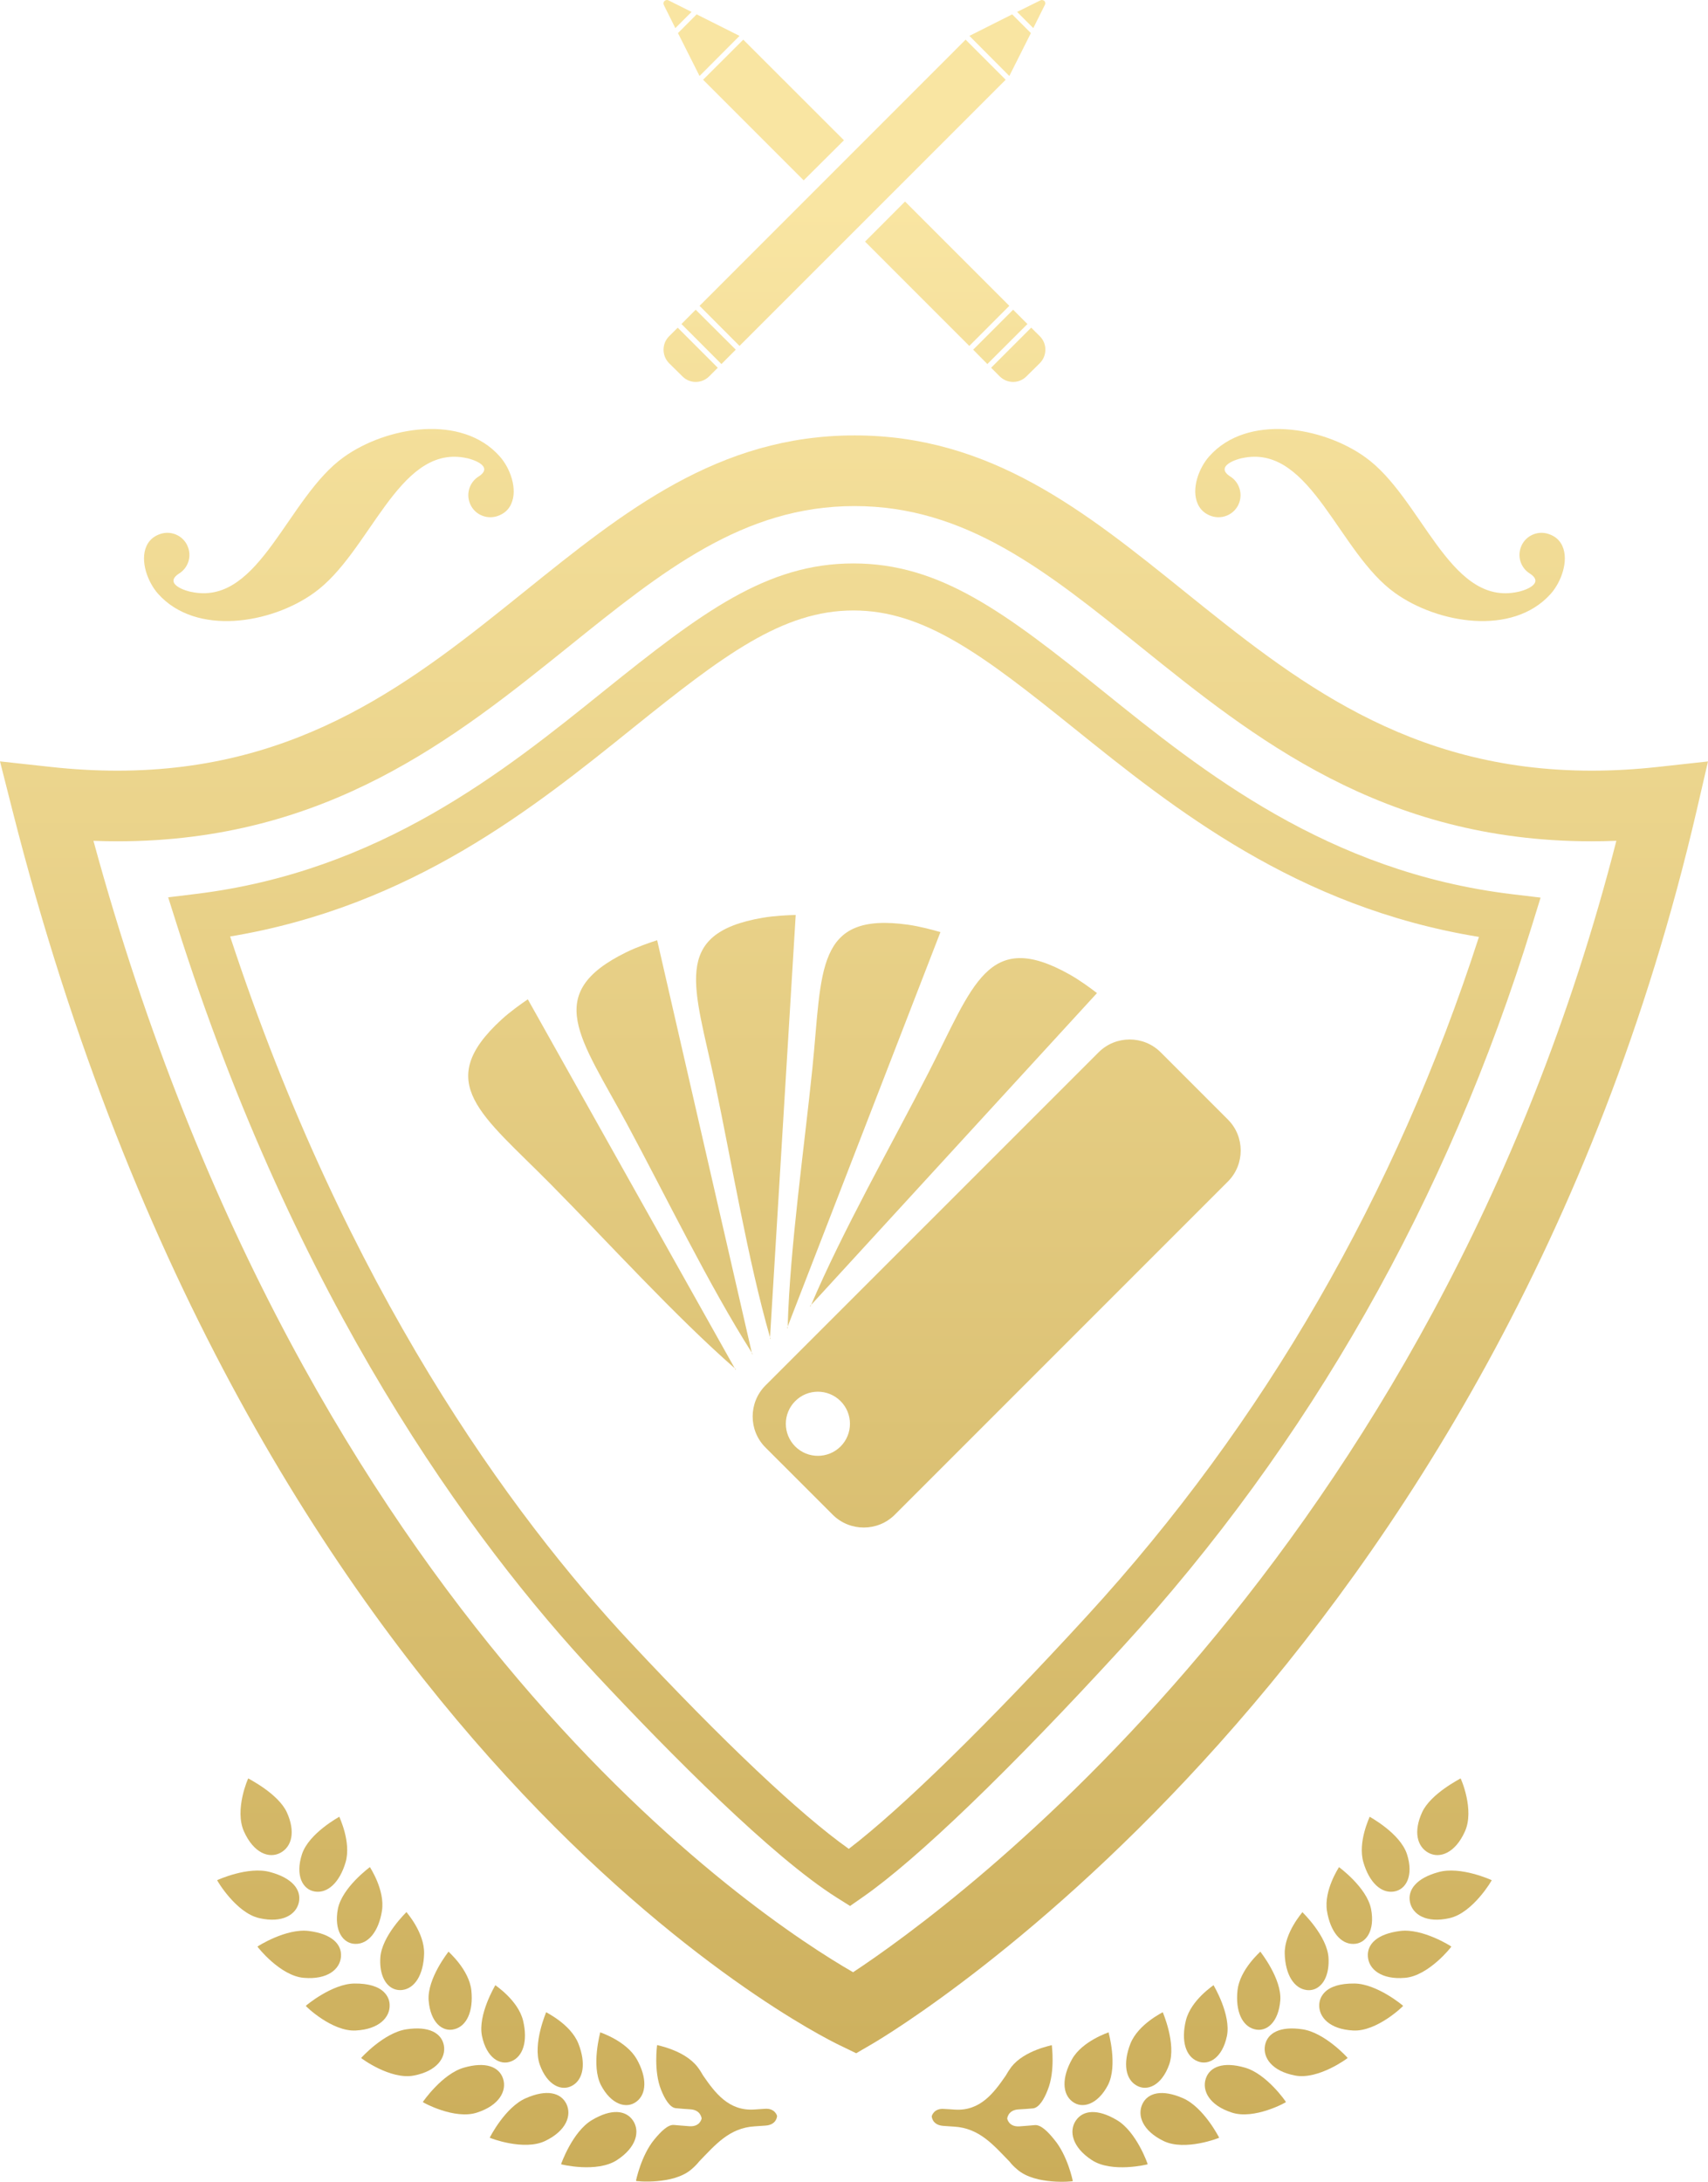 <?xml version="1.0" encoding="utf-8"?>
<!-- Generator: Adobe Illustrator 16.0.3, SVG Export Plug-In . SVG Version: 6.00 Build 0)  -->
<!DOCTYPE svg PUBLIC "-//W3C//DTD SVG 1.1//EN" "http://www.w3.org/Graphics/SVG/1.1/DTD/svg11.dtd">
<svg version="1.1" id="Layer_1" xmlns="http://www.w3.org/2000/svg" xmlns:xlink="http://www.w3.org/1999/xlink" x="0px" y="0px"
	 width="60.519px" height="77.285px" viewBox="0.241 -7.245 60.519 77.285" enable-background="new 0.241 -7.245 60.519 77.285"
	 xml:space="preserve">
<g>
	
		<linearGradient id="SVGID_1_" gradientUnits="userSpaceOnUse" x1="-371.338" y1="793.602" x2="-371.338" y2="680.994" gradientTransform="matrix(1 0 0 1 388 -720.96)">
		<stop  offset="0" style="stop-color:#C9AB57"/>
		<stop  offset="0.645" style="stop-color:#F9E5A2"/>
	</linearGradient>
	<path fill="url(#SVGID_1_)" d="M18.067,66.392c-0.14-0.428-0.621-0.615-1.392-0.392c-0.769,0.22-1.454,1.215-1.453,1.218
		c-0.009,0.008,1.133,0.639,1.929,0.37C17.94,67.332,18.203,66.814,18.067,66.392z"/>
	
		<linearGradient id="SVGID_2_" gradientUnits="userSpaceOnUse" x1="-369.932" y1="793.606" x2="-369.932" y2="680.909" gradientTransform="matrix(1 0 0 1 388 -720.96)">
		<stop  offset="0" style="stop-color:#C9AB57"/>
		<stop  offset="0.645" style="stop-color:#F9E5A2"/>
	</linearGradient>
	<path fill="url(#SVGID_2_)" d="M18.361,65.773c0.413-0.168,0.59-0.714,0.413-1.445c-0.181-0.723-0.982-1.242-0.982-1.25
		c0.003,0-0.631,1.045-0.472,1.806C17.48,65.647,17.957,65.94,18.361,65.773z"/>
	
		<linearGradient id="SVGID_3_" gradientUnits="userSpaceOnUse" x1="-371.809" y1="793.604" x2="-371.809" y2="680.946" gradientTransform="matrix(1 0 0 1 388 -720.96)">
		<stop  offset="0" style="stop-color:#C9AB57"/>
		<stop  offset="0.645" style="stop-color:#F9E5A2"/>
	</linearGradient>
	<path fill="url(#SVGID_3_)" d="M16.942,63.259c-0.084-0.74-0.81-1.361-0.808-1.369c0.002,0-0.762,0.95-0.705,1.727
		c0.061,0.779,0.49,1.135,0.914,1.02C16.773,64.527,17.021,64.01,16.942,63.259z"/>
	
		<linearGradient id="SVGID_4_" gradientUnits="userSpaceOnUse" x1="-369.013" y1="793.604" x2="-369.013" y2="680.92" gradientTransform="matrix(1 0 0 1 388 -720.96)">
		<stop  offset="0" style="stop-color:#C9AB57"/>
		<stop  offset="0.645" style="stop-color:#F9E5A2"/>
	</linearGradient>
	<path fill="url(#SVGID_4_)" d="M20.311,67.285c-0.198-0.404-0.701-0.527-1.435-0.205c-0.737,0.317-1.283,1.396-1.282,1.4
		c-0.008,0.008,1.211,0.48,1.966,0.115C20.311,68.234,20.503,67.688,20.311,67.285z"/>
	
		<linearGradient id="SVGID_5_" gradientUnits="userSpaceOnUse" x1="-362.725" y1="793.602" x2="-362.725" y2="680.949" gradientTransform="matrix(1 0 0 1 388 -720.96)">
		<stop  offset="0" style="stop-color:#C9AB57"/>
		<stop  offset="0.645" style="stop-color:#F9E5A2"/>
	</linearGradient>
	<path fill="url(#SVGID_5_)" d="M27.329,67.458c-0.124,0.008-0.252,0.018-0.377,0.025c-0.893,0.053-1.379-0.596-1.798-1.205
		c-0.055-0.101-0.122-0.205-0.202-0.309c-0.464-0.594-1.427-0.762-1.428-0.77c0.001,0-0.128,0.92,0.14,1.584
		c0.129,0.327,0.313,0.631,0.522,0.652c0.171,0.018,0.348,0.029,0.521,0.041c0.37,0.024,0.395,0.324,0.395,0.324
		s-0.051,0.301-0.435,0.274c-0.18-0.015-0.359-0.026-0.542-0.044c-0.213-0.023-0.464,0.229-0.696,0.51
		c-0.471,0.563-0.656,1.471-0.654,1.472c-0.007,0.011,1.318,0.149,1.965-0.411c0.111-0.094,0.203-0.189,0.279-0.285
		c0.56-0.572,1.059-1.187,1.968-1.238c0.128-0.007,0.261-0.018,0.39-0.027c0.393-0.033,0.399-0.342,0.397-0.342
		C27.777,67.712,27.706,67.423,27.329,67.458z"/>
	
		<linearGradient id="SVGID_6_" gradientUnits="userSpaceOnUse" x1="-367.909" y1="793.608" x2="-367.909" y2="680.857" gradientTransform="matrix(1 0 0 1 388 -720.96)">
		<stop  offset="0" style="stop-color:#C9AB57"/>
		<stop  offset="0.645" style="stop-color:#F9E5A2"/>
	</linearGradient>
	<path fill="url(#SVGID_6_)" d="M20.522,66.634c0.388-0.219,0.49-0.784,0.213-1.488c-0.276-0.691-1.143-1.101-1.143-1.111
		c0.005,0-0.486,1.119-0.226,1.857C19.627,66.625,20.141,66.853,20.522,66.634z"/>
	
		<linearGradient id="SVGID_7_" gradientUnits="userSpaceOnUse" x1="-373.491" y1="793.602" x2="-373.491" y2="680.945" gradientTransform="matrix(1 0 0 1 388 -720.96)">
		<stop  offset="0" style="stop-color:#C9AB57"/>
		<stop  offset="0.645" style="stop-color:#F9E5A2"/>
	</linearGradient>
	<path fill="url(#SVGID_7_)" d="M15.969,65.211c-0.084-0.442-0.535-0.69-1.326-0.57c-0.795,0.116-1.606,1.011-1.605,1.016
		c-0.01,0.004,1.04,0.782,1.866,0.622C15.718,66.125,16.048,65.648,15.969,65.211z"/>
	
		<linearGradient id="SVGID_8_" gradientUnits="userSpaceOnUse" x1="-366.544" y1="793.605" x2="-366.544" y2="680.88" gradientTransform="matrix(1 0 0 1 388 -720.96)">
		<stop  offset="0" style="stop-color:#C9AB57"/>
		<stop  offset="0.645" style="stop-color:#F9E5A2"/>
	</linearGradient>
	<path fill="url(#SVGID_8_)" d="M22.671,67.875c-0.253-0.375-0.772-0.429-1.462-0.015c-0.689,0.413-1.089,1.557-1.088,1.561
		c-0.007,0.006,1.273,0.316,1.981-0.148C22.804,68.817,22.919,68.246,22.671,67.875z"/>
	
		<linearGradient id="SVGID_9_" gradientUnits="userSpaceOnUse" x1="-365.778" y1="793.611" x2="-365.778" y2="680.824" gradientTransform="matrix(1 0 0 1 388 -720.96)">
		<stop  offset="0" style="stop-color:#C9AB57"/>
		<stop  offset="0.645" style="stop-color:#F9E5A2"/>
	</linearGradient>
	<path fill="url(#SVGID_9_)" d="M22.792,67.203c0.359-0.268,0.383-0.844,0.012-1.503c-0.374-0.653-1.292-0.946-1.295-0.952
		c0.006,0-0.33,1.174,0.026,1.872C21.896,67.31,22.441,67.472,22.792,67.203z"/>
	
		<linearGradient id="SVGID_10_" gradientUnits="userSpaceOnUse" x1="-377.155" y1="793.615" x2="-377.155" y2="680.849" gradientTransform="matrix(1 0 0 1 388 -720.96)">
		<stop  offset="0" style="stop-color:#C9AB57"/>
		<stop  offset="0.645" style="stop-color:#F9E5A2"/>
	</linearGradient>
	<path fill="url(#SVGID_10_)" d="M12.323,62.07c0.035-0.45-0.336-0.811-1.138-0.912c-0.801-0.104-1.821,0.545-1.821,0.553
		c-0.009,0.002,0.808,1.045,1.647,1.107C11.844,62.888,12.287,62.515,12.323,62.07z"/>
	
		<linearGradient id="SVGID_11_" gradientUnits="userSpaceOnUse" x1="-375.438" y1="793.611" x2="-375.438" y2="680.845" gradientTransform="matrix(1 0 0 1 388 -720.96)">
		<stop  offset="0" style="stop-color:#C9AB57"/>
		<stop  offset="0.645" style="stop-color:#F9E5A2"/>
	</linearGradient>
	<path fill="url(#SVGID_11_)" d="M14.047,63.766c-0.008-0.171-0.075-0.315-0.196-0.438c-0.197-0.199-0.548-0.314-1.05-0.309
		c-0.802,0.008-1.726,0.787-1.726,0.792l0.003,0.001c-0.011,0.008,0.93,0.919,1.771,0.871C13.678,64.641,14.07,64.21,14.047,63.766z
		"/>
	
		<linearGradient id="SVGID_12_" gradientUnits="userSpaceOnUse" x1="-378.33" y1="793.6" x2="-378.33" y2="680.964" gradientTransform="matrix(1 0 0 1 388 -720.96)">
		<stop  offset="0" style="stop-color:#C9AB57"/>
		<stop  offset="0.645" style="stop-color:#F9E5A2"/>
	</linearGradient>
	<path fill="url(#SVGID_12_)" d="M10.179,58.388c0.406-0.22,0.536-0.749,0.227-1.43c-0.306-0.67-1.364-1.193-1.368-1.205
		s-0.5,1.113-0.151,1.883C9.23,58.398,9.775,58.606,10.179,58.388z"/>
	
		<linearGradient id="SVGID_13_" gradientUnits="userSpaceOnUse" x1="-373.509" y1="793.602" x2="-373.509" y2="680.938" gradientTransform="matrix(1 0 0 1 388 -720.96)">
		<stop  offset="0" style="stop-color:#C9AB57"/>
		<stop  offset="0.645" style="stop-color:#F9E5A2"/>
	</linearGradient>
	<path fill="url(#SVGID_13_)" d="M14.044,63.119c0.127,0.104,0.286,0.148,0.45,0.129c0.441-0.053,0.755-0.535,0.774-1.288
		c0.018-0.747-0.624-1.461-0.623-1.47l-0.001-0.004c0.003,0.002-0.882,0.845-0.927,1.623C13.688,62.598,13.828,62.943,14.044,63.119
		z"/>
	
		<linearGradient id="SVGID_14_" gradientUnits="userSpaceOnUse" x1="-375.016" y1="793.601" x2="-375.016" y2="680.951" gradientTransform="matrix(1 0 0 1 388 -720.96)">
		<stop  offset="0" style="stop-color:#C9AB57"/>
		<stop  offset="0.645" style="stop-color:#F9E5A2"/>
	</linearGradient>
	<path fill="url(#SVGID_14_)" d="M12.212,60.38c-0.144,0.77,0.185,1.232,0.623,1.235c0.446,0.01,0.822-0.427,0.94-1.173
		c0.114-0.738-0.429-1.541-0.427-1.548C13.349,58.897,12.362,59.611,12.212,60.38z"/>
	
		<linearGradient id="SVGID_15_" gradientUnits="userSpaceOnUse" x1="-376.304" y1="793.6" x2="-376.304" y2="680.953" gradientTransform="matrix(1 0 0 1 388 -720.96)">
		<stop  offset="0" style="stop-color:#C9AB57"/>
		<stop  offset="0.645" style="stop-color:#F9E5A2"/>
	</linearGradient>
	<path fill="url(#SVGID_15_)" d="M10.941,58.437c-0.245,0.753,0.021,1.256,0.458,1.324c0.445,0.07,0.874-0.313,1.088-1.039
		c0.208-0.721-0.229-1.604-0.223-1.612C12.267,57.115,11.188,57.689,10.941,58.437z"/>
	
		<linearGradient id="SVGID_16_" gradientUnits="userSpaceOnUse" x1="-378.609" y1="793.605" x2="-378.609" y2="680.924" gradientTransform="matrix(1 0 0 1 388 -720.96)">
		<stop  offset="0" style="stop-color:#C9AB57"/>
		<stop  offset="0.645" style="stop-color:#F9E5A2"/>
	</linearGradient>
	<path fill="url(#SVGID_16_)" d="M10.831,60.142c0.093-0.443-0.229-0.858-1.014-1.07c-0.782-0.22-1.879,0.283-1.882,0.287
		c-0.009,0.002,0.668,1.16,1.495,1.344C10.247,60.89,10.738,60.578,10.831,60.142z"/>
	
		<linearGradient id="SVGID_17_" gradientUnits="userSpaceOnUse" x1="-345.954" y1="793.607" x2="-345.954" y2="680.863" gradientTransform="matrix(1 0 0 1 388 -720.96)">
		<stop  offset="0" style="stop-color:#C9AB57"/>
		<stop  offset="0.645" style="stop-color:#F9E5A2"/>
	</linearGradient>
	<path fill="url(#SVGID_17_)" d="M42.154,67.08c-0.732-0.319-1.238-0.199-1.434,0.205c-0.191,0.405,0,0.949,0.75,1.313
		c0.758,0.367,1.973-0.109,1.969-0.117C43.439,68.478,42.893,67.401,42.154,67.08z"/>
	
		<linearGradient id="SVGID_18_" gradientUnits="userSpaceOnUse" x1="-348.426" y1="793.606" x2="-348.426" y2="680.881" gradientTransform="matrix(1 0 0 1 388 -720.96)">
		<stop  offset="0" style="stop-color:#C9AB57"/>
		<stop  offset="0.645" style="stop-color:#F9E5A2"/>
	</linearGradient>
	<path fill="url(#SVGID_18_)" d="M39.822,67.861c-0.689-0.413-1.211-0.361-1.463,0.016c-0.248,0.369-0.131,0.941,0.568,1.396
		c0.703,0.466,1.986,0.154,1.979,0.148C40.912,69.417,40.514,68.276,39.822,67.861z"/>
	
		<linearGradient id="SVGID_19_" gradientUnits="userSpaceOnUse" x1="-345.035" y1="793.606" x2="-345.035" y2="680.909" gradientTransform="matrix(1 0 0 1 388 -720.96)">
		<stop  offset="0" style="stop-color:#C9AB57"/>
		<stop  offset="0.645" style="stop-color:#F9E5A2"/>
	</linearGradient>
	<path fill="url(#SVGID_19_)" d="M43.713,64.883c0.158-0.761-0.477-1.806-0.473-1.806c0,0.008-0.801,0.527-0.98,1.25
		c-0.178,0.731-0.002,1.279,0.412,1.445C43.074,65.94,43.553,65.647,43.713,64.883z"/>
	
		<linearGradient id="SVGID_20_" gradientUnits="userSpaceOnUse" x1="-349.189" y1="793.609" x2="-349.189" y2="680.872" gradientTransform="matrix(1 0 0 1 388 -720.96)">
		<stop  offset="0" style="stop-color:#C9AB57"/>
		<stop  offset="0.645" style="stop-color:#F9E5A2"/>
	</linearGradient>
	<path fill="url(#SVGID_20_)" d="M39.498,66.618c0.357-0.696,0.018-1.872,0.023-1.87c0,0.006-0.922,0.299-1.293,0.948
		c-0.371,0.657-0.348,1.237,0.01,1.505C38.588,67.472,39.135,67.31,39.498,66.618z"/>
	
		<linearGradient id="SVGID_21_" gradientUnits="userSpaceOnUse" x1="-343.631" y1="793.603" x2="-343.631" y2="680.922" gradientTransform="matrix(1 0 0 1 388 -720.96)">
		<stop  offset="0" style="stop-color:#C9AB57"/>
		<stop  offset="0.645" style="stop-color:#F9E5A2"/>
	</linearGradient>
	<path fill="url(#SVGID_21_)" d="M44.357,66c-0.77-0.224-1.254-0.036-1.393,0.392c-0.137,0.422,0.125,0.939,0.916,1.196
		c0.795,0.269,1.938-0.362,1.926-0.37C45.813,67.215,45.125,66.22,44.357,66z"/>
	
		<linearGradient id="SVGID_22_" gradientUnits="userSpaceOnUse" x1="-352.245" y1="793.605" x2="-352.245" y2="680.91" gradientTransform="matrix(1 0 0 1 388 -720.96)">
		<stop  offset="0" style="stop-color:#C9AB57"/>
		<stop  offset="0.645" style="stop-color:#F9E5A2"/>
	</linearGradient>
	<path fill="url(#SVGID_22_)" d="M36.904,68.035c-0.178,0.018-0.357,0.029-0.543,0.044c-0.383,0.024-0.432-0.276-0.432-0.276
		s0.023-0.299,0.393-0.324c0.176-0.008,0.35-0.022,0.521-0.037c0.213-0.023,0.395-0.325,0.521-0.654
		c0.271-0.666,0.143-1.586,0.145-1.586c-0.002,0.01-0.963,0.176-1.432,0.77c-0.076,0.105-0.145,0.21-0.201,0.311
		c-0.418,0.607-0.902,1.258-1.797,1.203c-0.125-0.008-0.254-0.018-0.377-0.023c-0.377-0.037-0.447,0.256-0.447,0.256
		s0.004,0.308,0.398,0.342c0.127,0.008,0.26,0.021,0.389,0.027c0.908,0.051,1.408,0.665,1.969,1.238
		c0.072,0.096,0.168,0.191,0.277,0.283c0.645,0.56,1.967,0.42,1.965,0.411c0.004-0.001-0.182-0.907-0.656-1.472
		C37.371,68.266,37.119,68.013,36.904,68.035z"/>
	
		<linearGradient id="SVGID_23_" gradientUnits="userSpaceOnUse" x1="-347.056" y1="793.604" x2="-347.056" y2="680.942" gradientTransform="matrix(1 0 0 1 388 -720.96)">
		<stop  offset="0" style="stop-color:#C9AB57"/>
		<stop  offset="0.645" style="stop-color:#F9E5A2"/>
	</linearGradient>
	<path fill="url(#SVGID_23_)" d="M41.668,65.89c0.26-0.738-0.23-1.855-0.227-1.855c-0.002,0.009-0.865,0.418-1.145,1.111
		c-0.275,0.704-0.172,1.268,0.217,1.486C40.893,66.853,41.406,66.625,41.668,65.89z"/>
	
		<linearGradient id="SVGID_24_" gradientUnits="userSpaceOnUse" x1="-337.813" y1="793.615" x2="-337.813" y2="680.849" gradientTransform="matrix(1 0 0 1 388 -720.96)">
		<stop  offset="0" style="stop-color:#C9AB57"/>
		<stop  offset="0.645" style="stop-color:#F9E5A2"/>
	</linearGradient>
	<path fill="url(#SVGID_24_)" d="M49.848,61.158c-0.803,0.102-1.176,0.462-1.139,0.912c0.033,0.445,0.48,0.818,1.311,0.748
		c0.84-0.066,1.656-1.105,1.646-1.107C51.666,61.701,50.645,61.054,49.848,61.158z"/>
	
		<linearGradient id="SVGID_25_" gradientUnits="userSpaceOnUse" x1="-336.358" y1="793.606" x2="-336.358" y2="680.925" gradientTransform="matrix(1 0 0 1 388 -720.96)">
		<stop  offset="0" style="stop-color:#C9AB57"/>
		<stop  offset="0.645" style="stop-color:#F9E5A2"/>
	</linearGradient>
	<path fill="url(#SVGID_25_)" d="M51.213,59.072c-0.783,0.212-1.105,0.627-1.012,1.07c0.096,0.436,0.584,0.748,1.4,0.561
		c0.826-0.184,1.504-1.342,1.496-1.344C53.094,59.355,51.996,58.853,51.213,59.072z"/>
	
		<linearGradient id="SVGID_26_" gradientUnits="userSpaceOnUse" x1="-339.529" y1="793.611" x2="-339.529" y2="680.845" gradientTransform="matrix(1 0 0 1 388 -720.96)">
		<stop  offset="0" style="stop-color:#C9AB57"/>
		<stop  offset="0.645" style="stop-color:#F9E5A2"/>
	</linearGradient>
	<path fill="url(#SVGID_26_)" d="M47.18,63.328c-0.119,0.121-0.186,0.268-0.195,0.438c-0.02,0.444,0.369,0.875,1.201,0.917
		c0.838,0.048,1.777-0.863,1.77-0.871l0.002-0.001c0.002-0.005-0.922-0.784-1.727-0.792C47.727,63.013,47.377,63.128,47.18,63.328z"
		/>
	
		<linearGradient id="SVGID_27_" gradientUnits="userSpaceOnUse" x1="-336.636" y1="793.6" x2="-336.636" y2="680.964" gradientTransform="matrix(1 0 0 1 388 -720.96)">
		<stop  offset="0" style="stop-color:#C9AB57"/>
		<stop  offset="0.645" style="stop-color:#F9E5A2"/>
	</linearGradient>
	<path fill="url(#SVGID_27_)" d="M52.145,57.636c0.352-0.77-0.148-1.895-0.152-1.883s-1.061,0.535-1.365,1.205
		c-0.309,0.681-0.178,1.208,0.227,1.43C51.254,58.606,51.803,58.398,52.145,57.636z"/>
	
		<linearGradient id="SVGID_28_" gradientUnits="userSpaceOnUse" x1="-338.661" y1="793.6" x2="-338.661" y2="680.953" gradientTransform="matrix(1 0 0 1 388 -720.96)">
		<stop  offset="0" style="stop-color:#C9AB57"/>
		<stop  offset="0.645" style="stop-color:#F9E5A2"/>
	</linearGradient>
	<path fill="url(#SVGID_28_)" d="M49.631,59.761c0.439-0.068,0.705-0.571,0.463-1.324c-0.246-0.75-1.328-1.322-1.322-1.327
		c0.006,0.009-0.432,0.892-0.223,1.612C48.76,59.451,49.189,59.832,49.631,59.761z"/>
	
		<linearGradient id="SVGID_29_" gradientUnits="userSpaceOnUse" x1="-339.95" y1="793.601" x2="-339.95" y2="680.951" gradientTransform="matrix(1 0 0 1 388 -720.96)">
		<stop  offset="0" style="stop-color:#C9AB57"/>
		<stop  offset="0.645" style="stop-color:#F9E5A2"/>
	</linearGradient>
	<path fill="url(#SVGID_29_)" d="M47.686,58.895c0,0.007-0.541,0.81-0.428,1.548c0.121,0.746,0.494,1.183,0.941,1.173
		c0.439-0.003,0.77-0.464,0.623-1.235C48.672,59.611,47.682,58.897,47.686,58.895z"/>
	
		<linearGradient id="SVGID_30_" gradientUnits="userSpaceOnUse" x1="-341.478" y1="793.602" x2="-341.478" y2="680.945" gradientTransform="matrix(1 0 0 1 388 -720.96)">
		<stop  offset="0" style="stop-color:#C9AB57"/>
		<stop  offset="0.645" style="stop-color:#F9E5A2"/>
	</linearGradient>
	<path fill="url(#SVGID_30_)" d="M46.391,64.641c-0.793-0.12-1.244,0.128-1.328,0.57c-0.08,0.437,0.25,0.913,1.066,1.067
		c0.824,0.16,1.871-0.618,1.863-0.622C47.996,65.652,47.184,64.757,46.391,64.641z"/>
	
		<linearGradient id="SVGID_31_" gradientUnits="userSpaceOnUse" x1="-343.158" y1="793.608" x2="-343.158" y2="680.871" gradientTransform="matrix(1 0 0 1 388 -720.96)">
		<stop  offset="0" style="stop-color:#C9AB57"/>
		<stop  offset="0.645" style="stop-color:#F9E5A2"/>
	</linearGradient>
	<path fill="url(#SVGID_31_)" d="M44.689,64.638c0.424,0.115,0.854-0.24,0.916-1.02c0.057-0.774-0.711-1.727-0.707-1.729
		c0,0.011-0.727,0.631-0.809,1.372C44.01,64.01,44.26,64.527,44.689,64.638z"/>
	
		<linearGradient id="SVGID_32_" gradientUnits="userSpaceOnUse" x1="-341.459" y1="793.613" x2="-341.459" y2="680.842" gradientTransform="matrix(1 0 0 1 388 -720.96)">
		<stop  offset="0" style="stop-color:#C9AB57"/>
		<stop  offset="0.645" style="stop-color:#F9E5A2"/>
	</linearGradient>
	<path fill="url(#SVGID_32_)" d="M46.387,60.493c0.002,0.008-0.639,0.724-0.625,1.469c0.021,0.753,0.336,1.233,0.777,1.288
		c0.164,0.021,0.322-0.025,0.447-0.13c0.215-0.175,0.355-0.521,0.328-1.008c-0.043-0.776-0.928-1.619-0.926-1.622L46.387,60.493z"/>
	
		<linearGradient id="SVGID_33_" gradientUnits="userSpaceOnUse" x1="-357.5" y1="793.605" x2="-357.5" y2="680.93" gradientTransform="matrix(1 0 0 1 388 -720.96)">
		<stop  offset="0" style="stop-color:#C9AB57"/>
		<stop  offset="0.645" style="stop-color:#F9E5A2"/>
	</linearGradient>
	<path fill="url(#SVGID_33_)" d="M59,19.921c-0.801,0.089-1.594,0.134-2.363,0.134c-6.541,0-10.553-3.229-14.432-6.351
		c-3.527-2.841-6.863-5.525-11.684-5.525c-4.825,0-8.16,2.684-11.691,5.526c-3.879,3.123-7.889,6.35-14.428,6.35
		c-0.768,0-1.563-0.044-2.369-0.133l-1.792-0.196l0.444,1.749c8.459,33.331,28.445,43.317,29.292,43.723l0.601,0.291l0.577-0.336
		c0.898-0.528,22.131-13.264,29.207-43.704l0.398-1.721L59,19.921z M30.468,62.619C27.177,60.724,11.106,50.234,3.552,22.54
		c0.285,0.011,0.567,0.017,0.848,0.017c7.422,0,11.978-3.668,15.998-6.902c3.316-2.67,6.179-4.973,10.12-4.973
		c3.942,0,6.803,2.303,10.12,4.971c4.018,3.236,8.574,6.904,16,6.904c0.289,0,0.582-0.006,0.875-0.018
		C51,48,33.857,60.384,30.468,62.619z"/>
	
		<linearGradient id="SVGID_34_" gradientUnits="userSpaceOnUse" x1="-357.486" y1="793.602" x2="-357.486" y2="680.933" gradientTransform="matrix(1 0 0 1 388 -720.96)">
		<stop  offset="0" style="stop-color:#C9AB57"/>
		<stop  offset="0.645" style="stop-color:#F9E5A2"/>
	</linearGradient>
	<path fill="url(#SVGID_34_)" d="M39.322,17.237c-3.484-2.804-5.775-4.523-8.842-4.523c-3.069,0-5.361,1.719-8.848,4.523
		c-3.531,2.844-7.925,6.384-14.436,7.183L6.2,24.542l0.303,0.957c4.224,13.348,10.413,21.823,14.862,26.583
		c2.621,2.803,6.227,6.445,8.528,7.896l0.468,0.294l0.453-0.316c1.926-1.341,5.184-4.477,9.17-8.824
		c6.654-7.258,11.549-15.875,14.549-25.625l0.295-0.955l-0.996-0.119C47.283,23.646,42.869,20.095,39.322,17.237z M38.754,50
		c-3.545,3.864-6.576,6.825-8.438,8.249c-1.726-1.223-4.438-3.785-7.734-7.31c-4.227-4.521-10.07-12.5-14.187-25.01
		c6.429-1.069,10.765-4.562,14.283-7.395c3.202-2.575,5.292-4.154,7.802-4.154c2.506,0,4.594,1.579,7.797,4.157
		c3.535,2.844,7.893,6.354,14.367,7.407C49.695,35.071,45.027,43.16,38.754,50z"/>
	
		<linearGradient id="SVGID_35_" gradientUnits="userSpaceOnUse" x1="-352.444" y1="793.604" x2="-352.444" y2="680.934" gradientTransform="matrix(1 0 0 1 388 -720.96)">
		<stop  offset="0" style="stop-color:#C9AB57"/>
		<stop  offset="0.645" style="stop-color:#F9E5A2"/>
	</linearGradient>
	<path fill="url(#SVGID_35_)" d="M27.365,44.032l2.381,2.38c0.605,0.605,1.596,0.605,2.2,0l11.803-11.803
		c0.605-0.604,0.605-1.594-0.002-2.197l-2.381-2.381c-0.604-0.604-1.592-0.604-2.197,0L27.365,41.832
		C26.758,42.439,26.758,43.427,27.365,44.032z M28.418,42.388c0.444-0.446,1.164-0.443,1.607,0s0.443,1.163,0,1.607
		c-0.443,0.441-1.163,0.443-1.607,0C27.975,43.551,27.973,42.832,28.418,42.388z"/>
	
		<linearGradient id="SVGID_36_" gradientUnits="userSpaceOnUse" x1="-364.227" y1="793.604" x2="-364.227" y2="680.929" gradientTransform="matrix(1 0 0 1 388 -720.96)">
		<stop  offset="0" style="stop-color:#C9AB57"/>
		<stop  offset="0.645" style="stop-color:#F9E5A2"/>
	</linearGradient>
	<path fill="url(#SVGID_36_)" d="M22.426,26.49c-2.981,1.464-1.615,3.028,0.038,6.094c1.363,2.531,2.902,5.708,4.414,8.085
		l-3.352-14.607C23.269,26.143,22.811,26.3,22.426,26.49z"/>
	
		<linearGradient id="SVGID_37_" gradientUnits="userSpaceOnUse" x1="-359.038" y1="793.624" x2="-359.038" y2="680.88" gradientTransform="matrix(1 0 0 1 388 -720.96)">
		<stop  offset="0" style="stop-color:#C9AB57"/>
		<stop  offset="0.645" style="stop-color:#F9E5A2"/>
	</linearGradient>
	<path fill="url(#SVGID_37_)" d="M28.959,39.032c0.006-0.017,0.018-0.034,0.024-0.055l-0.042,0.047L28.959,39.032z"/>
	
		<linearGradient id="SVGID_38_" gradientUnits="userSpaceOnUse" x1="-357.144" y1="793.603" x2="-357.144" y2="680.932" gradientTransform="matrix(1 0 0 1 388 -720.96)">
		<stop  offset="0" style="stop-color:#C9AB57"/>
		<stop  offset="0.645" style="stop-color:#F9E5A2"/>
	</linearGradient>
	<path fill="url(#SVGID_38_)" d="M33.563,25.774c-0.254-0.075-0.725-0.202-1.148-0.262c-3.29-0.46-3.036,1.6-3.387,5.067
		c-0.291,2.858-0.797,6.349-0.877,9.165L33.563,25.774z"/>
	
		<linearGradient id="SVGID_39_" gradientUnits="userSpaceOnUse" x1="-353.954" y1="793.599" x2="-353.954" y2="680.936" gradientTransform="matrix(1 0 0 1 388 -720.96)">
		<stop  offset="0" style="stop-color:#C9AB57"/>
		<stop  offset="0.645" style="stop-color:#F9E5A2"/>
	</linearGradient>
	<path fill="url(#SVGID_39_)" d="M33.137,30.759c-1.313,2.559-3.053,5.626-4.153,8.218l10.126-11.043
		c-0.211-0.163-0.6-0.452-0.975-0.662C35.238,25.646,34.725,27.659,33.137,30.759z"/>
	
		<linearGradient id="SVGID_40_" gradientUnits="userSpaceOnUse" x1="-361.331" y1="793.606" x2="-361.331" y2="680.925" gradientTransform="matrix(1 0 0 1 388 -720.96)">
		<stop  offset="0" style="stop-color:#C9AB57"/>
		<stop  offset="0.645" style="stop-color:#F9E5A2"/>
	</linearGradient>
	<path fill="url(#SVGID_40_)" d="M27.525,40.126l0.91-14.959c-0.268,0.006-0.753,0.027-1.174,0.099
		c-3.275,0.563-2.405,2.449-1.686,5.857C26.167,33.937,26.746,37.419,27.525,40.126z"/>
	
		<linearGradient id="SVGID_41_" gradientUnits="userSpaceOnUse" x1="-361.108" y1="793.99" x2="-361.108" y2="679.957" gradientTransform="matrix(1 0 0 1 388 -720.96)">
		<stop  offset="0" style="stop-color:#C9AB57"/>
		<stop  offset="0.645" style="stop-color:#F9E5A2"/>
	</linearGradient>
	<path fill="url(#SVGID_41_)" d="M26.891,40.727l0.016-0.011c-0.009-0.016-0.02-0.031-0.029-0.047L26.891,40.727z"/>
	
		<linearGradient id="SVGID_42_" gradientUnits="userSpaceOnUse" x1="-360.469" y1="792.731" x2="-360.469" y2="683.084" gradientTransform="matrix(1 0 0 1 388 -720.96)">
		<stop  offset="0" style="stop-color:#C9AB57"/>
		<stop  offset="0.645" style="stop-color:#F9E5A2"/>
	</linearGradient>
	<path fill="url(#SVGID_42_)" d="M27.54,40.181c-0.005-0.018-0.011-0.037-0.015-0.055l-0.003,0.058L27.54,40.181z"/>
	
		<linearGradient id="SVGID_43_" gradientUnits="userSpaceOnUse" x1="-361.703" y1="794.521" x2="-361.703" y2="678.556" gradientTransform="matrix(1 0 0 1 388 -720.96)">
		<stop  offset="0" style="stop-color:#C9AB57"/>
		<stop  offset="0.645" style="stop-color:#F9E5A2"/>
	</linearGradient>
	<path fill="url(#SVGID_43_)" d="M26.305,41.277l0.014-0.014c-0.014-0.014-0.029-0.025-0.043-0.039L26.305,41.277z"/>
	
		<linearGradient id="SVGID_44_" gradientUnits="userSpaceOnUse" x1="-366.447" y1="793.602" x2="-366.447" y2="680.937" gradientTransform="matrix(1 0 0 1 388 -720.96)">
		<stop  offset="0" style="stop-color:#C9AB57"/>
		<stop  offset="0.645" style="stop-color:#F9E5A2"/>
	</linearGradient>
	<path fill="url(#SVGID_44_)" d="M18.009,28.874c-2.448,2.244-0.696,3.36,1.752,5.838c2.021,2.043,4.394,4.658,6.514,6.513
		l-7.332-13.07C18.722,28.305,18.324,28.584,18.009,28.874z"/>
	
		<linearGradient id="SVGID_45_" gradientUnits="userSpaceOnUse" x1="-359.861" y1="793.54" x2="-359.861" y2="681.089" gradientTransform="matrix(1 0 0 1 388 -720.96)">
		<stop  offset="0" style="stop-color:#C9AB57"/>
		<stop  offset="0.645" style="stop-color:#F9E5A2"/>
	</linearGradient>
	<path fill="url(#SVGID_45_)" d="M28.146,39.806c0-0.021,0.002-0.041,0.004-0.063l-0.022,0.06L28.146,39.806z"/>
	
		<linearGradient id="SVGID_46_" gradientUnits="userSpaceOnUse" x1="-338.861" y1="793.587" x2="-338.861" y2="680.943" gradientTransform="matrix(1 0 0 1 388 -720.96)">
		<stop  offset="0" style="stop-color:#C9AB57"/>
		<stop  offset="0.645" style="stop-color:#F9E5A2"/>
	</linearGradient>
	<path fill="url(#SVGID_46_)" d="M43.172,11.039c0.41,0.132,0.852-0.087,0.986-0.499c0.111-0.345-0.027-0.715-0.32-0.902
		c-0.57-0.361,0.197-0.629,0.518-0.674c2.35-0.399,3.324,3.379,5.311,4.794c1.51,1.088,4.178,1.541,5.523,0.03
		c0.363-0.408,0.648-1.164,0.41-1.691c-0.086-0.193-0.244-0.347-0.494-0.428c-0.412-0.135-0.854,0.089-0.986,0.497
		c-0.115,0.349,0.027,0.717,0.322,0.903c0.564,0.361-0.199,0.628-0.521,0.672c-2.352,0.401-3.32-3.375-5.309-4.793
		c-1.51-1.083-4.18-1.54-5.523-0.029c-0.369,0.41-0.65,1.162-0.406,1.692C42.766,10.798,42.922,10.957,43.172,11.039z"/>
	
		<linearGradient id="SVGID_47_" gradientUnits="userSpaceOnUse" x1="-376.107" y1="793.594" x2="-376.107" y2="680.937" gradientTransform="matrix(1 0 0 1 388 -720.96)">
		<stop  offset="0" style="stop-color:#C9AB57"/>
		<stop  offset="0.645" style="stop-color:#F9E5A2"/>
	</linearGradient>
	<path fill="url(#SVGID_47_)" d="M11.366,13.758c1.985-1.415,2.96-5.193,5.312-4.794c0.317,0.046,1.087,0.314,0.516,0.674
		c-0.294,0.187-0.433,0.557-0.32,0.902c0.132,0.412,0.575,0.631,0.985,0.499c0.25-0.082,0.41-0.24,0.493-0.429
		c0.244-0.53-0.039-1.283-0.408-1.692c-1.344-1.512-4.013-1.054-5.522,0.029c-1.988,1.419-2.958,5.195-5.309,4.793
		c-0.322-0.043-1.089-0.311-0.521-0.672c0.295-0.187,0.437-0.553,0.32-0.902c-0.131-0.408-0.573-0.632-0.985-0.498
		c-0.251,0.082-0.409,0.237-0.495,0.429c-0.24,0.528,0.046,1.283,0.409,1.691C7.187,15.299,9.857,14.847,11.366,13.758z"/>
	
		<linearGradient id="SVGID_48_" gradientUnits="userSpaceOnUse" x1="-351.679" y1="793.641" x2="-351.679" y2="680.907" gradientTransform="matrix(1 0 0 1 388 -720.96)">
		<stop  offset="0" style="stop-color:#C9AB57"/>
		<stop  offset="0.645" style="stop-color:#F9E5A2"/>
	</linearGradient>
	<path fill="url(#SVGID_48_)" d="M36.611,6.087l0.477-0.471c0.258-0.263,0.258-0.688,0-0.947l-0.309-0.307l-1.42,1.42l0.303,0.304
		C35.926,6.35,36.352,6.35,36.611,6.087z"/>
	
		<linearGradient id="SVGID_49_" gradientUnits="userSpaceOnUse" x1="-354.552" y1="793.613" x2="-354.552" y2="680.926" gradientTransform="matrix(1 0 0 1 388 -720.96)">
		<stop  offset="0" style="stop-color:#C9AB57"/>
		<stop  offset="0.645" style="stop-color:#F9E5A2"/>
	</linearGradient>
	<polygon fill="url(#SVGID_49_)" points="30.892,1.314 34.586,5.009 36.004,3.589 32.309,-0.106 	"/>
	
		<linearGradient id="SVGID_50_" gradientUnits="userSpaceOnUse" x1="-352.315" y1="793.66" x2="-352.315" y2="680.897" gradientTransform="matrix(1 0 0 1 388 -720.96)">
		<stop  offset="0" style="stop-color:#C9AB57"/>
		<stop  offset="0.645" style="stop-color:#F9E5A2"/>
	</linearGradient>
	<polygon fill="url(#SVGID_50_)" points="36.646,4.233 36.139,3.726 34.723,5.142 35.225,5.651 	"/>
	
		<linearGradient id="SVGID_51_" gradientUnits="userSpaceOnUse" x1="-351.221" y1="793.678" x2="-351.221" y2="680.898" gradientTransform="matrix(1 0 0 1 388 -720.96)">
		<stop  offset="0" style="stop-color:#C9AB57"/>
		<stop  offset="0.645" style="stop-color:#F9E5A2"/>
	</linearGradient>
	<path fill="url(#SVGID_51_)" d="M37.262-7.069c0.029-0.046,0.018-0.104-0.014-0.141c-0.045-0.037-0.1-0.045-0.145-0.021
		l-0.824,0.408l0.574,0.574L37.262-7.069z"/>
	
		<linearGradient id="SVGID_52_" gradientUnits="userSpaceOnUse" x1="-363.288" y1="793.608" x2="-363.288" y2="680.931" gradientTransform="matrix(1 0 0 1 388 -720.96)">
		<stop  offset="0" style="stop-color:#C9AB57"/>
		<stop  offset="0.645" style="stop-color:#F9E5A2"/>
	</linearGradient>
	<path fill="url(#SVGID_52_)" d="M24.42,6.087c0.258,0.263,0.687,0.263,0.949,0l0.305-0.304l-1.42-1.42l-0.309,0.308
		c-0.257,0.258-0.257,0.683,0,0.947L24.42,6.087z"/>
	
		<linearGradient id="SVGID_53_" gradientUnits="userSpaceOnUse" x1="-352.321" y1="793.524" x2="-352.321" y2="680.965" gradientTransform="matrix(1 0 0 1 388 -720.96)">
		<stop  offset="0" style="stop-color:#C9AB57"/>
		<stop  offset="0.645" style="stop-color:#F9E5A2"/>
	</linearGradient>
	<polygon fill="url(#SVGID_53_)" points="36.768,-6.073 36.105,-6.736 34.59,-5.974 36.004,-4.553 	"/>
	
		<linearGradient id="SVGID_54_" gradientUnits="userSpaceOnUse" x1="-360.352" y1="793.6" x2="-360.352" y2="680.933" gradientTransform="matrix(1 0 0 1 388 -720.96)">
		<stop  offset="0" style="stop-color:#C9AB57"/>
		<stop  offset="0.645" style="stop-color:#F9E5A2"/>
	</linearGradient>
	<polygon fill="url(#SVGID_54_)" points="28.717,-0.856 30.144,-2.276 26.577,-5.84 25.153,-4.42 	"/>
	
		<linearGradient id="SVGID_55_" gradientUnits="userSpaceOnUse" x1="-363.752" y1="793.588" x2="-363.752" y2="680.937" gradientTransform="matrix(1 0 0 1 388 -720.96)">
		<stop  offset="0" style="stop-color:#C9AB57"/>
		<stop  offset="0.645" style="stop-color:#F9E5A2"/>
	</linearGradient>
	<path fill="url(#SVGID_55_)" d="M24.745-6.823L23.93-7.231c-0.047-0.024-0.1-0.018-0.143,0.021
		c-0.042,0.037-0.046,0.096-0.025,0.141l0.408,0.82L24.745-6.823z"/>
	
		<linearGradient id="SVGID_56_" gradientUnits="userSpaceOnUse" x1="-362.647" y1="793.524" x2="-362.647" y2="680.965" gradientTransform="matrix(1 0 0 1 388 -720.96)">
		<stop  offset="0" style="stop-color:#C9AB57"/>
		<stop  offset="0.645" style="stop-color:#F9E5A2"/>
	</linearGradient>
	<polygon fill="url(#SVGID_56_)" points="25.028,-4.553 26.444,-5.974 24.925,-6.736 24.263,-6.073 	"/>
	
		<linearGradient id="SVGID_57_" gradientUnits="userSpaceOnUse" x1="-357.548" y1="793.605" x2="-357.548" y2="680.932" gradientTransform="matrix(1 0 0 1 388 -720.96)">
		<stop  offset="0" style="stop-color:#C9AB57"/>
		<stop  offset="0.645" style="stop-color:#F9E5A2"/>
	</linearGradient>
	<polygon fill="url(#SVGID_57_)" points="26.444,5.009 35.875,-4.42 34.455,-5.84 25.028,3.589 	"/>
	
		<linearGradient id="SVGID_58_" gradientUnits="userSpaceOnUse" x1="-362.651" y1="793.66" x2="-362.651" y2="680.897" gradientTransform="matrix(1 0 0 1 388 -720.96)">
		<stop  offset="0" style="stop-color:#C9AB57"/>
		<stop  offset="0.645" style="stop-color:#F9E5A2"/>
	</linearGradient>
	<polygon fill="url(#SVGID_58_)" points="24.387,4.233 25.803,5.651 26.311,5.142 24.891,3.726 	"/>
</g>
</svg>
